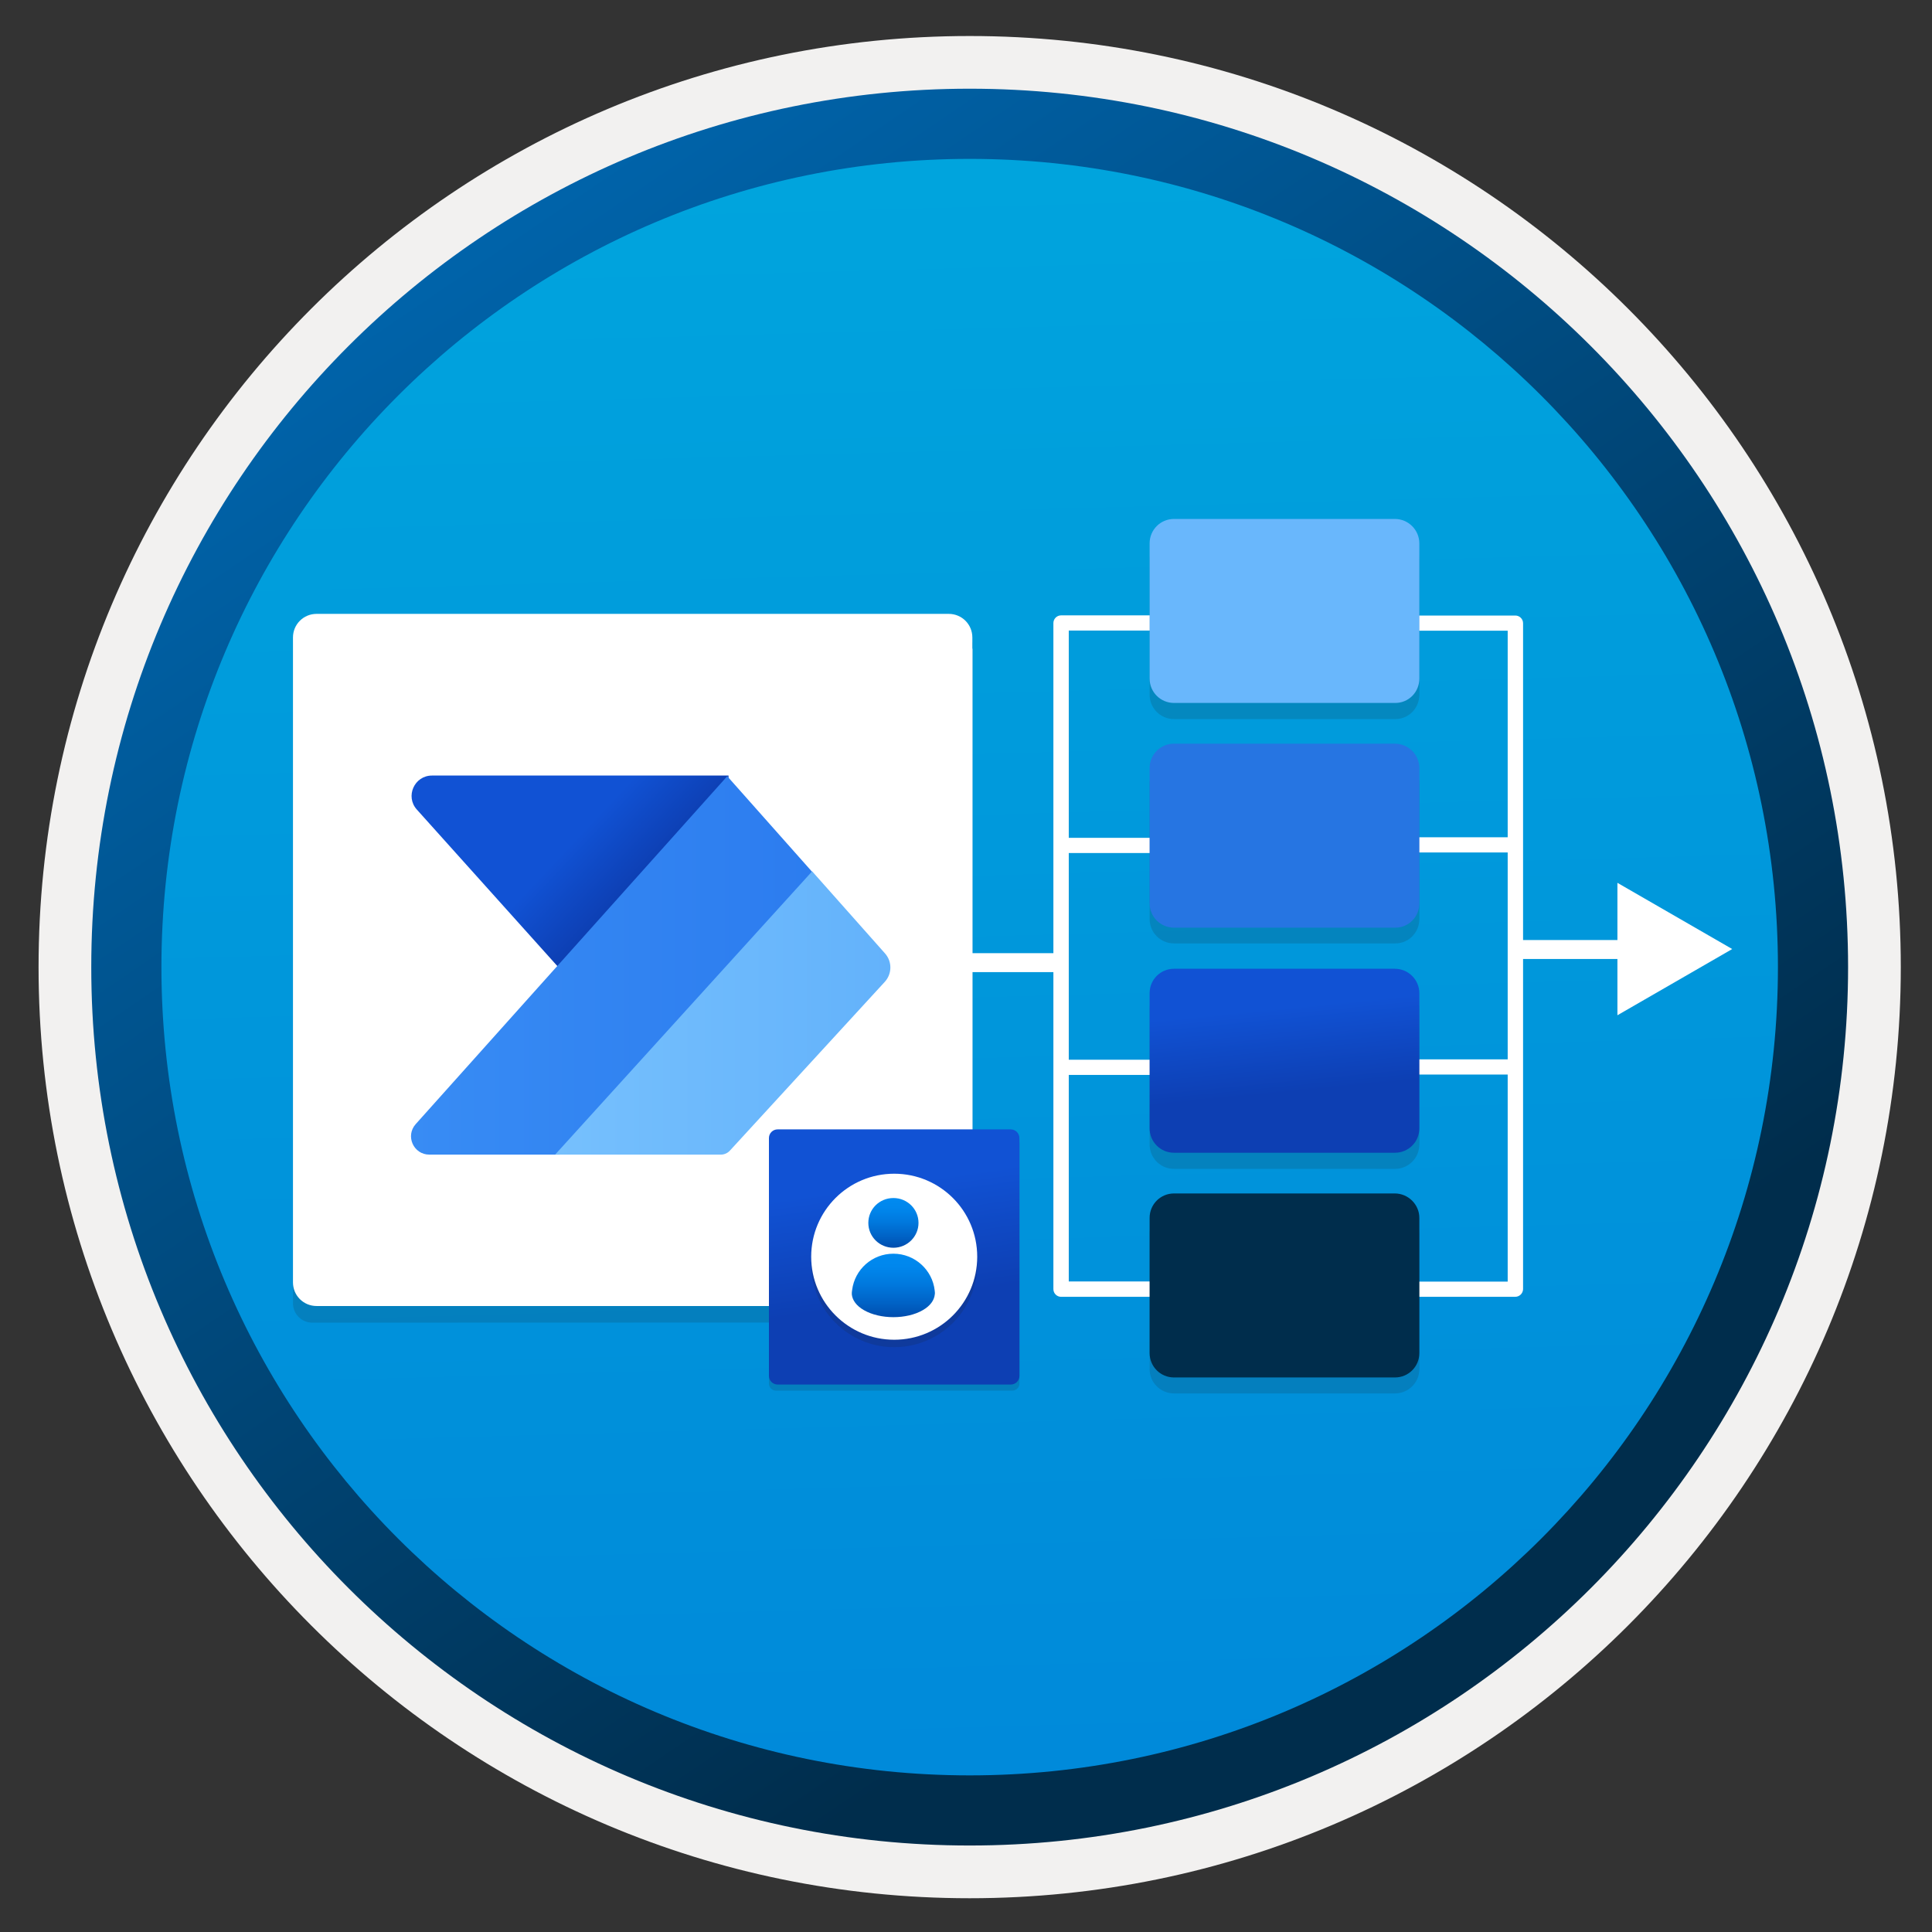 <svg width="103" height="103" viewBox="0 0 103 103" fill="none" xmlns="http://www.w3.org/2000/svg">
<rect x="0" y="0" width="103" height="103" fill="#333333" stroke="none"/>
<path d="M51.696 98.37C25.846 98.37 4.886 77.42 4.886 51.56C4.886 25.7 25.846 4.75 51.696 4.75C77.546 4.75 98.506 25.71 98.506 51.56C98.506 77.41 77.546 98.37 51.696 98.37Z" fill="url(#paint0_linear_332_15040)"/>
<path fill-rule="evenodd" clip-rule="evenodd" d="M97.596 51.56C97.596 76.91 77.046 97.46 51.696 97.46C26.346 97.46 5.796 76.91 5.796 51.56C5.796 26.21 26.346 5.66 51.696 5.66C77.046 5.66 97.596 26.21 97.596 51.56ZM51.696 1.92C79.116 1.92 101.336 24.14 101.336 51.56C101.336 78.98 79.106 101.2 51.696 101.2C24.276 101.2 2.056 78.97 2.056 51.56C2.056 24.14 24.276 1.92 51.696 1.92Z" fill="#F2F1F0"/>
<path fill-rule="evenodd" clip-rule="evenodd" d="M94.786 51.559C94.786 75.359 75.496 94.65 51.696 94.65C27.896 94.65 8.606 75.359 8.606 51.559C8.606 27.759 27.896 8.47 51.696 8.47C75.496 8.47 94.786 27.759 94.786 51.559ZM51.696 4.729C77.556 4.729 98.526 25.7 98.526 51.559C98.526 77.419 77.556 98.389 51.696 98.389C25.836 98.389 4.866 77.419 4.866 51.559C4.866 25.7 25.826 4.729 51.696 4.729Z" fill="url(#paint1_linear_332_15040)"/>
<path opacity="0.15" d="M50.809 70.506C51.389 70.506 51.849 70.046 51.849 69.466V34.246H15.619V69.476C15.619 70.056 16.079 70.516 16.659 70.516L50.809 70.506Z" fill="#1F1D20"/>
<path d="M51.839 34.547V33.987C51.839 33.287 51.279 32.727 50.579 32.727H16.879C16.179 32.727 15.619 33.287 15.619 33.987V34.607V35.177V68.367C15.619 69.067 16.179 69.627 16.879 69.627H50.589C51.289 69.627 51.849 69.067 51.849 68.367V34.617C51.849 34.587 51.839 34.577 51.839 34.547Z" fill="white"/>
<path d="M66.999 56.497H56.569V57.307H66.999V56.497Z" fill="white"/>
<path d="M66.999 44.667H56.569V45.477H66.999V44.667Z" fill="white"/>
<path d="M67.009 69.137H56.569C56.349 69.137 56.159 68.957 56.159 68.727V33.217C56.159 32.997 56.339 32.807 56.569 32.807H66.999V33.617H56.979V68.317H67.009V69.137Z" fill="white"/>
<path d="M56.599 50.816H48.749V51.826H56.599V50.816Z" fill="white"/>
<path d="M80.789 44.637H70.349V45.447H80.789V44.637Z" fill="white"/>
<path d="M80.789 56.477H70.349V57.287H80.789V56.477Z" fill="white"/>
<path d="M80.779 69.136H70.349V68.326H80.379V33.626H70.349V32.816H80.789C81.009 32.816 81.199 32.996 81.199 33.226V68.736C81.189 68.956 81.009 69.136 80.779 69.136Z" fill="white"/>
<path d="M90.969 50.116H80.749V51.126H90.969V50.116Z" fill="white"/>
<path opacity="0.15" d="M74.359 28.526H62.589C61.869 28.526 61.289 29.106 61.289 29.826V37.036C61.289 37.756 61.869 38.336 62.589 38.336H74.369C75.089 38.346 75.669 37.766 75.669 37.036V29.836C75.669 29.096 75.079 28.526 74.359 28.526Z" fill="#1F1D20"/>
<path opacity="0.15" d="M74.359 52.506H62.589C61.869 52.506 61.289 53.086 61.289 53.806V61.016C61.289 61.736 61.869 62.316 62.589 62.316H74.369C75.089 62.316 75.669 61.736 75.669 61.016V53.816C75.669 53.086 75.079 52.506 74.359 52.506Z" fill="#1F1D20"/>
<path opacity="0.15" d="M74.359 40.486H62.589C61.869 40.486 61.289 41.066 61.289 41.786V48.996C61.289 49.716 61.869 50.296 62.589 50.296H74.369C75.089 50.306 75.669 49.726 75.669 48.996V41.786C75.669 41.076 75.079 40.486 74.359 40.486Z" fill="#1F1D20"/>
<path opacity="0.15" d="M74.359 64.476H62.589C61.869 64.476 61.289 65.056 61.289 65.776V72.986C61.289 73.706 61.869 74.286 62.589 74.286H74.369C75.089 74.286 75.669 73.706 75.669 72.986V65.776C75.669 65.066 75.079 64.476 74.359 64.476Z" fill="#1F1D20"/>
<path d="M74.359 27.666H62.589C61.869 27.666 61.289 28.246 61.289 28.966V36.176C61.289 36.896 61.869 37.476 62.589 37.476H74.369C75.089 37.486 75.669 36.906 75.669 36.176V28.976C75.669 28.246 75.079 27.666 74.359 27.666Z" fill="#69B7FC"/>
<path d="M74.359 51.647H62.589C61.869 51.647 61.289 52.227 61.289 52.947V60.157C61.289 60.877 61.869 61.456 62.589 61.456H74.369C75.089 61.456 75.669 60.877 75.669 60.157V52.956C75.669 52.227 75.079 51.647 74.359 51.647Z" fill="url(#paint2_linear_332_15040)"/>
<path d="M74.359 39.647H62.589C61.869 39.647 61.289 40.227 61.289 40.947V48.157C61.289 48.877 61.869 49.456 62.589 49.456H74.369C75.089 49.467 75.669 48.886 75.669 48.157V40.947C75.669 40.227 75.079 39.647 74.359 39.647Z" fill="#2675E2"/>
<path d="M74.359 63.626H62.589C61.869 63.626 61.289 64.206 61.289 64.926V72.136C61.289 72.856 61.869 73.436 62.589 73.436H74.369C75.089 73.436 75.669 72.856 75.669 72.136V64.926C75.669 64.216 75.079 63.626 74.359 63.626Z" fill="#002D4C"/>
<path d="M86.229 47.066L92.349 50.596L86.229 54.126V47.066Z" fill="white"/>
<path d="M38.841 47.916L30.74 52.647L22.223 43.16C21.593 42.461 22.091 41.347 23.03 41.347H38.839V47.916H38.841Z" fill="url(#paint3_linear_332_15040)"/>
<path d="M43.334 46.521L38.771 41.381L22.162 59.93C21.6 60.559 22.045 61.556 22.89 61.556H29.831L43.334 46.521Z" fill="url(#paint4_linear_332_15040)"/>
<path d="M47.182 50.829L43.298 46.453L29.594 61.556H38.428C38.612 61.556 38.788 61.479 38.913 61.342L47.17 52.345C47.562 51.917 47.569 51.264 47.182 50.829Z" fill="url(#paint5_linear_332_15040)"/>
<path opacity="0.15" d="M53.967 74.137C54.181 74.137 54.35 73.968 54.35 73.754V60.77H40.994V73.758C40.994 73.972 41.164 74.141 41.378 74.141L53.967 74.137Z" fill="#1F1D20"/>
<path d="M54.346 60.881V60.674C54.346 60.416 54.14 60.21 53.882 60.21H41.459C41.201 60.21 40.994 60.416 40.994 60.674V60.903V61.113V73.348C40.994 73.606 41.201 73.813 41.459 73.813H53.886C54.144 73.813 54.35 73.606 54.35 73.348V60.907C54.35 60.896 54.346 60.892 54.346 60.881Z" fill="url(#paint6_linear_332_15040)"/>
<path opacity="0.15" d="M47.672 71.821C50.119 71.821 52.098 69.842 52.098 67.395C52.098 64.949 50.119 62.97 47.672 62.97C45.226 62.97 43.247 64.949 43.247 67.395C43.247 69.842 45.232 71.821 47.672 71.821Z" fill="#1F1D20"/>
<path d="M47.672 71.425C50.119 71.425 52.098 69.446 52.098 67C52.098 64.553 50.119 62.574 47.672 62.574C45.226 62.574 43.247 64.553 43.247 67C43.247 69.446 45.232 71.425 47.672 71.425Z" fill="white"/>
<path d="M49.831 68.799C49.711 67.701 48.77 66.838 47.63 66.838C46.497 66.838 45.568 67.683 45.43 68.769C45.412 68.847 45.412 68.931 45.412 69.003C45.442 69.314 45.652 69.614 46.059 69.848C46.923 70.346 48.338 70.346 49.196 69.848C49.603 69.614 49.807 69.314 49.837 69.003C49.849 68.937 49.837 68.865 49.831 68.799Z" fill="url(#paint7_linear_332_15040)"/>
<path d="M47.63 66.521C48.368 66.521 48.968 65.927 48.968 65.195C48.968 64.464 48.374 63.87 47.63 63.87C46.887 63.87 46.293 64.458 46.293 65.195C46.293 65.933 46.893 66.521 47.63 66.521Z" fill="url(#paint8_linear_332_15040)"/>
<defs>
<linearGradient id="paint0_linear_332_15040" x1="49.922" y1="-13.229" x2="53.904" y2="132.541" gradientUnits="userSpaceOnUse">
<stop stop-color="#00ABDE"/>
<stop offset="1" stop-color="#007ED8"/>
</linearGradient>
<linearGradient id="paint1_linear_332_15040" x1="3.126" y1="-20.063" x2="98.654" y2="120.818" gradientUnits="userSpaceOnUse">
<stop stop-color="#007ED8"/>
<stop offset="0.707" stop-color="#002D4C"/>
</linearGradient>
<linearGradient id="paint2_linear_332_15040" x1="67.725" y1="40.343" x2="70.552" y2="69.287" gradientUnits="userSpaceOnUse">
<stop offset="0.034" stop-color="#1152D4"/>
<stop offset="0.46" stop-color="#1152D4"/>
<stop offset="0.616" stop-color="#0D3FB3"/>
</linearGradient>
<linearGradient id="paint3_linear_332_15040" x1="23.002" y1="35.907" x2="41.43" y2="53.245" gradientUnits="userSpaceOnUse">
<stop offset="0.46" stop-color="#1152D4"/>
<stop offset="0.616" stop-color="#0D3FB3"/>
</linearGradient>
<linearGradient id="paint4_linear_332_15040" x1="21.913" y1="51.469" x2="43.334" y2="51.469" gradientUnits="userSpaceOnUse">
<stop stop-color="#388CF4"/>
<stop offset="1" stop-color="#2C7CEF"/>
</linearGradient>
<linearGradient id="paint5_linear_332_15040" x1="29.594" y1="54.005" x2="47.468" y2="54.005" gradientUnits="userSpaceOnUse">
<stop stop-color="#76C0FD"/>
<stop offset="1" stop-color="#63B2FB"/>
</linearGradient>
<linearGradient id="paint6_linear_332_15040" x1="46.972" y1="44.537" x2="52.757" y2="84.21" gradientUnits="userSpaceOnUse">
<stop offset="0.034" stop-color="#1152D4"/>
<stop offset="0.46" stop-color="#1152D4"/>
<stop offset="0.616" stop-color="#0D3FB3"/>
</linearGradient>
<linearGradient id="paint7_linear_332_15040" x1="47.627" y1="66.838" x2="47.627" y2="70.222" gradientUnits="userSpaceOnUse">
<stop stop-color="#008BF1"/>
<stop offset="0.22" stop-color="#0086EC"/>
<stop offset="0.49" stop-color="#0078DD"/>
<stop offset="0.79" stop-color="#0061C4"/>
<stop offset="1" stop-color="#004DAE"/>
</linearGradient>
<linearGradient id="paint8_linear_332_15040" x1="47.63" y1="63.87" x2="47.63" y2="66.521" gradientUnits="userSpaceOnUse">
<stop stop-color="#008BF1"/>
<stop offset="0.22" stop-color="#0086EC"/>
<stop offset="0.49" stop-color="#0078DD"/>
<stop offset="0.79" stop-color="#0061C4"/>
<stop offset="1" stop-color="#004DAE"/>
</linearGradient>
</defs>
</svg>
